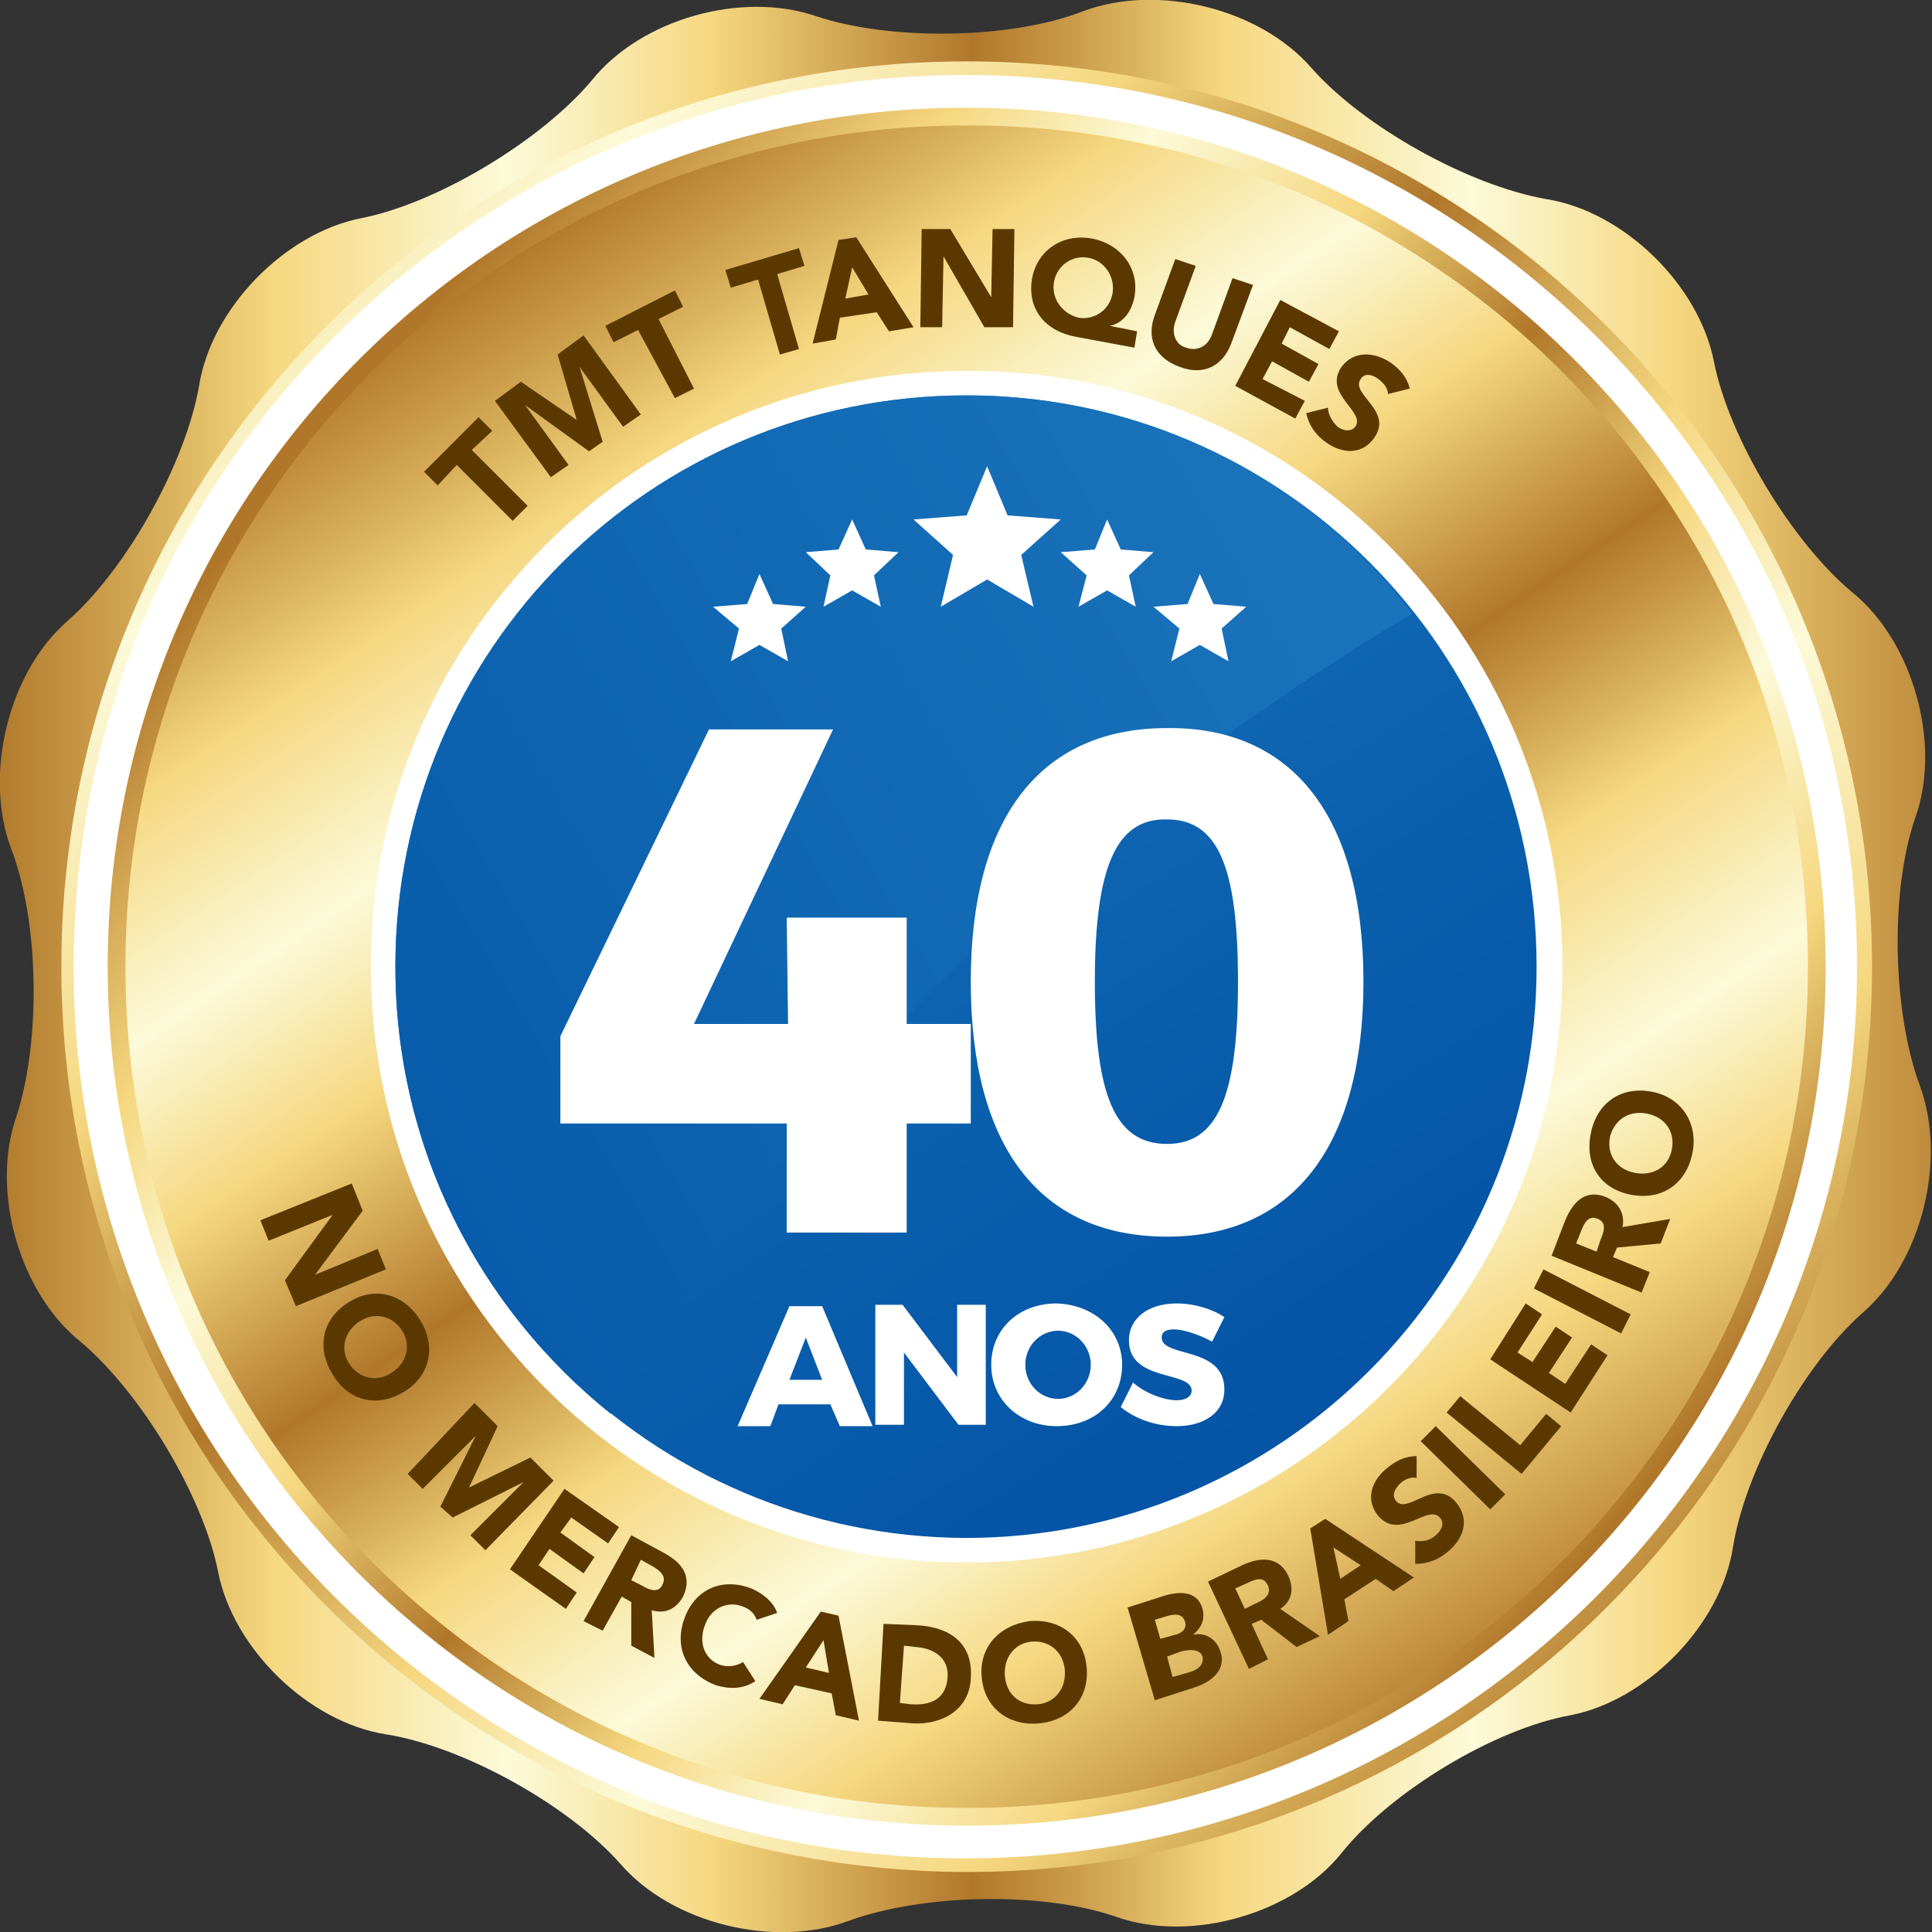 <?xml version="1.0" encoding="utf-8"?>
<!-- Generator: Adobe Illustrator 26.0.0, SVG Export Plug-In . SVG Version: 6.00 Build 0)  -->
<svg version="1.1" id="Layer_1" xmlns="http://www.w3.org/2000/svg" xmlns:xlink="http://www.w3.org/1999/xlink" x="0px" y="0px"
	 viewBox="0 0 141.7 141.7" style="enable-background:new 0 0 141.7 141.7;" xml:space="preserve">
<rect x="0" y="0" width="141.7" height="141.7" fill="#333333" stroke="none"/>
<style type="text/css">
	.st0{fill:url(#SVGID_1_);}
	.st1{fill:url(#SVGID_00000113317999180952855890000010386319963545771917_);}
	.st2{fill:#FFFFFF;}
	.st3{fill:url(#SVGID_00000007422501811882981200000006264750891267295421_);}
	.st4{fill:url(#SVGID_00000070805973518560352380000011676053888627707008_);}
	.st5{fill:url(#SVGID_00000144330604372674632990000007205621826679659705_);}
	.st6{fill:url(#SVGID_00000171702768024957230460000003100999953750705591_);}
	.st7{fill:#5A3800;}
</style>
<g>
	<g>
		<g>
			<linearGradient id="SVGID_1_" gradientUnits="userSpaceOnUse" x1="-0.77" y1="70.866" x2="146.729" y2="70.866">
				<stop  offset="0" style="stop-color:#B0772A"/>
				<stop  offset="9.374045e-02" style="stop-color:#DCB560"/>
				<stop  offset="0.14" style="stop-color:#F5D77F"/>
				<stop  offset="0.258" style="stop-color:#FCFAD9"/>
				<stop  offset="0.36" style="stop-color:#F5D77F"/>
				<stop  offset="0.489" style="stop-color:#B0772A"/>
				<stop  offset="0.572" style="stop-color:#DCB560"/>
				<stop  offset="0.613" style="stop-color:#F5D77F"/>
				<stop  offset="0.737" style="stop-color:#FCFAD9"/>
				<stop  offset="0.839" style="stop-color:#F5D77F"/>
				<stop  offset="1" style="stop-color:#B0772A"/>
			</linearGradient>
			<path class="st0" d="M98.4,135.9c-3.6,4.5-11.1,6.6-16.5,4.7c-5.4-1.9-14.3-1.7-19.7,0.3c-5.4,2-12.9,0.2-16.7-4.2
				c-3.8-4.3-11.5-8.6-17.2-9.5c-5.7-0.9-11.2-6.3-12.3-11.9c-1.1-5.6-5.7-13.2-10.1-16.9c-4.5-3.6-6.6-11.1-4.7-16.5
				C3,76.4,2.9,67.6,0.8,62.2c-2-5.4-0.2-12.9,4.2-16.7c4.3-3.8,8.6-11.5,9.6-17.2c0.9-5.7,6.3-11.2,11.9-12.3
				c5.6-1.1,13.2-5.7,16.9-10.1C47,1.4,54.4-0.7,59.9,1.2C65.3,3,74.2,2.9,79.5,0.8c5.4-2,12.9-0.2,16.7,4.2
				c3.8,4.3,11.5,8.6,17.2,9.6c5.7,0.9,11.2,6.3,12.3,11.9c1.1,5.6,5.7,13.2,10.1,16.9c4.5,3.6,6.6,11.1,4.7,16.5
				c-1.9,5.4-1.7,14.3,0.3,19.7s0.2,12.9-4.2,16.7c-4.3,3.8-8.6,11.5-9.5,17.2c-0.9,5.7-6.3,11.2-11.9,12.3
				C109.6,126.8,102,131.4,98.4,135.9z"/>
			
				<linearGradient id="SVGID_00000034079818894304752220000010278529163321158065_" gradientUnits="userSpaceOnUse" x1="-708.263" y1="-1561.953" x2="-580.225" y2="-1433.915" gradientTransform="matrix(-1 0 0 -1 -585.841 -1439.529)">
				<stop  offset="0" style="stop-color:#B0772A"/>
				<stop  offset="9.374045e-02" style="stop-color:#DCB560"/>
				<stop  offset="0.14" style="stop-color:#F5D77F"/>
				<stop  offset="0.258" style="stop-color:#FCFAD9"/>
				<stop  offset="0.36" style="stop-color:#F5D77F"/>
				<stop  offset="0.489" style="stop-color:#B0772A"/>
				<stop  offset="0.572" style="stop-color:#DCB560"/>
				<stop  offset="0.613" style="stop-color:#F5D77F"/>
				<stop  offset="0.737" style="stop-color:#FCFAD9"/>
				<stop  offset="0.839" style="stop-color:#F5D77F"/>
				<stop  offset="1" style="stop-color:#B0772A"/>
			</linearGradient>
			<path style="fill:url(#SVGID_00000034079818894304752220000010278529163321158065_);" d="M4.5,70.9c0-36.7,29.7-66.4,66.4-66.4
				c36.7,0,66.4,29.7,66.4,66.4c0,36.7-29.7,66.4-66.4,66.4C34.2,137.2,4.5,107.5,4.5,70.9z"/>
			<path class="st2" d="M136.2,70.9c0,36.1-29.3,65.4-65.4,65.4c-36.1,0-65.4-29.3-65.4-65.4c0-36.1,29.3-65.4,65.4-65.4
				C107,5.5,136.2,34.8,136.2,70.9z"/>
			
				<linearGradient id="SVGID_00000178919129713332533640000000158429986738698412_" gradientUnits="userSpaceOnUse" x1="-704.821" y1="-1550.411" x2="-609.737" y2="-1471.334" gradientTransform="matrix(-1 0 0 -1 -585.841 -1439.529)">
				<stop  offset="0" style="stop-color:#B0772A"/>
				<stop  offset="9.374045e-02" style="stop-color:#DCB560"/>
				<stop  offset="0.14" style="stop-color:#F5D77F"/>
				<stop  offset="0.258" style="stop-color:#FCFAD9"/>
				<stop  offset="0.36" style="stop-color:#F5D77F"/>
				<stop  offset="0.489" style="stop-color:#B0772A"/>
				<stop  offset="0.572" style="stop-color:#DCB560"/>
				<stop  offset="0.613" style="stop-color:#F5D77F"/>
				<stop  offset="0.737" style="stop-color:#FCFAD9"/>
				<stop  offset="0.839" style="stop-color:#F5D77F"/>
				<stop  offset="1" style="stop-color:#B0772A"/>
			</linearGradient>
			<path style="fill:url(#SVGID_00000178919129713332533640000000158429986738698412_);" d="M7.9,70.9c0-34.8,28.2-63,63-63
				c34.8,0,63,28.2,63,63c0,34.8-28.2,63-63,63C36.1,133.9,7.9,105.7,7.9,70.9z"/>
			
				<linearGradient id="SVGID_00000077282112831676477920000008423683814402621315_" gradientUnits="userSpaceOnUse" x1="36.175" y1="19.217" x2="107.487" y2="125.391">
				<stop  offset="0" style="stop-color:#B0772A"/>
				<stop  offset="9.374045e-02" style="stop-color:#DCB560"/>
				<stop  offset="0.14" style="stop-color:#F5D77F"/>
				<stop  offset="0.258" style="stop-color:#FCFAD9"/>
				<stop  offset="0.36" style="stop-color:#F5D77F"/>
				<stop  offset="0.489" style="stop-color:#B0772A"/>
				<stop  offset="0.572" style="stop-color:#DCB560"/>
				<stop  offset="0.613" style="stop-color:#F5D77F"/>
				<stop  offset="0.737" style="stop-color:#FCFAD9"/>
				<stop  offset="0.839" style="stop-color:#F5D77F"/>
				<stop  offset="1" style="stop-color:#B0772A"/>
			</linearGradient>
			<path style="fill:url(#SVGID_00000077282112831676477920000008423683814402621315_);" d="M132.6,70.9c0,34.1-27.6,61.7-61.7,61.7
				c-34.1,0-61.7-27.6-61.7-61.7c0-34.1,27.6-61.7,61.7-61.7C105,9.1,132.6,36.8,132.6,70.9z"/>
			<path class="st2" d="M114.6,70.9c0,24.2-19.6,43.7-43.7,43.7c-24.2,0-43.7-19.6-43.7-43.7c0-24.2,19.6-43.7,43.7-43.7
				C95,27.1,114.6,46.7,114.6,70.9z"/>
			
				<linearGradient id="SVGID_00000159452297277067307570000017692008375687378327_" gradientUnits="userSpaceOnUse" x1="47.334" y1="34.745" x2="102.085" y2="118.788">
				<stop  offset="0" style="stop-color:#1C75BC"/>
				<stop  offset="0.562" style="stop-color:#095EAC"/>
				<stop  offset="1" style="stop-color:#034EA2"/>
			</linearGradient>
			<path style="fill:url(#SVGID_00000159452297277067307570000017692008375687378327_);" d="M112.7,70.9c0,23.1-18.7,41.9-41.9,41.9
				C47.7,112.7,29,94,29,70.9C29,47.7,47.7,29,70.9,29C94,29,112.7,47.7,112.7,70.9z"/>
			
				<linearGradient id="SVGID_00000160893399008223052790000008055138721848958646_" gradientUnits="userSpaceOnUse" x1="101.888" y1="36.793" x2="-19.048" y2="108.526">
				<stop  offset="0" style="stop-color:#1C75BC"/>
				<stop  offset="0.562" style="stop-color:#095EAC"/>
				<stop  offset="1" style="stop-color:#034EA2"/>
			</linearGradient>
			<path style="fill:url(#SVGID_00000160893399008223052790000008055138721848958646_);" d="M44.8,103.7c7.1-12,15.6-23.1,25.5-33
				c10-10,21.3-18.6,33.3-25.7C96,35.2,84.2,29,70.9,29C47.7,29,29,47.7,29,70.9C29,84.2,35.2,96,44.8,103.7z"/>
		</g>
	</g>
	<g>
		<polygon class="st2" points="75.8,44.5 72.4,42.5 69,44.5 69.9,40.7 67,38.1 70.9,37.8 72.4,34.2 73.9,37.8 77.8,38.1 74.9,40.7 
					"/>
		<polygon class="st2" points="64.6,44.5 62.5,43.3 60.4,44.5 60.9,42.2 59.1,40.5 61.5,40.3 62.5,38.1 63.5,40.3 65.9,40.5 
			64.1,42.2 		"/>
		<polygon class="st2" points="83.3,44.5 81.2,43.3 79.1,44.5 79.7,42.2 77.8,40.5 80.3,40.3 81.2,38.1 82.2,40.3 84.6,40.5 
			82.8,42.2 		"/>
		<polygon class="st2" points="57.8,48.5 55.7,47.3 53.6,48.5 54.2,46.1 52.3,44.5 54.8,44.3 55.7,42.1 56.7,44.3 59.1,44.5 
			57.3,46.1 		"/>
		<polygon class="st2" points="90.1,48.5 88,47.3 85.9,48.5 86.5,46.1 84.6,44.5 87.1,44.3 88,42.1 89,44.3 91.4,44.5 89.6,46.1 		
			"/>
	</g>
	<g>
		<g>
			<path class="st7" d="M25.8,86.8l0.8,2l-3.5,4.7l0,0l4.6-1.9l0.6,1.5l-6.6,2.7l-0.8-1.9l3.5-4.8l0,0L19.7,91l-0.6-1.5L25.8,86.8z"
				/>
			<path class="st7" d="M30.8,96.8c1.2,1.9,0.8,4.1-1.2,5.3c-2,1.2-4.1,0.6-5.2-1.3c-1.2-1.9-0.8-4.1,1.2-5.3
				C27.5,94.3,29.6,94.9,30.8,96.8z M25.6,100c0.7,1.1,2,1.4,3.1,0.7c1.1-0.7,1.5-2,0.8-3.1c-0.7-1.1-2-1.4-3.1-0.7
				C25.3,97.6,24.9,98.9,25.6,100z"/>
			<path class="st7" d="M34.8,102.9l1.7,1.7l-2.1,4.5l0,0l4.5-2.2l1.7,1.7l-5,5.1l-1.1-1.1l3.9-3.9l0,0l-5.2,2.6l-0.9-0.8l2.6-5.2
				l0,0l-3.9,3.9l-1.1-1.1L34.8,102.9z"/>
			<path class="st7" d="M41.4,109.2l4,2.8l-0.8,1.2l-2.7-1.9l-0.8,1.1l2.5,1.8l-0.8,1.2l-2.5-1.8l-0.8,1.2l2.8,2l-0.8,1.2l-4.1-2.9
				L41.4,109.2z"/>
			<path class="st7" d="M46.3,112.6l2.4,1.3c1.3,0.7,2.1,1.7,1.4,3.2c-0.5,0.9-1.3,1.3-2.3,1l0.2,3.5l-1.7-0.9l0-3.2l-0.7-0.4
				l-1.4,2.5l-1.4-0.7L46.3,112.6z M46.3,115.9l0.8,0.4c0.5,0.3,1.2,0.6,1.5-0.1c0.3-0.6-0.2-1-0.7-1.3l-0.9-0.5L46.3,115.9z"/>
			<path class="st7" d="M55.5,118.8c-0.2-0.5-0.5-0.8-1.1-1c-1.1-0.4-2.3,0.2-2.7,1.4c-0.5,1.3,0,2.5,1.1,2.9
				c0.6,0.2,1.2,0.1,1.7-0.2l0.9,1.4c-0.9,0.6-1.9,0.6-2.9,0.3c-2.1-0.8-3.1-2.7-2.3-4.9c0.8-2.2,2.8-3,4.9-2.2
				c0.7,0.3,1.6,0.9,1.9,1.8L55.5,118.8z"/>
			<path class="st7" d="M60.2,118.2l1.3,0.3l1.5,7.7l-1.7-0.4l-0.3-1.6l-2.7-0.6l-0.9,1.4l-1.7-0.4L60.2,118.2z M60.4,120.3l-1.3,2
				l1.7,0.4L60.4,120.3z"/>
			<path class="st7" d="M64.8,119.1l2.4,0.1c2.3,0.1,4.2,1.2,4,3.9c-0.1,2.3-2.1,3.4-4.2,3.3l-2.6-0.2L64.8,119.1z M66,124.9
				l0.8,0.1c1.5,0.1,2.6-0.4,2.7-2c0.1-1.4-1-2.1-2.3-2.2l-0.9-0.1L66,124.9z"/>
			<path class="st7" d="M75.5,118.9c2.2-0.2,4,1.1,4.2,3.4c0.2,2.3-1.3,3.9-3.5,4.1c-2.2,0.2-4-1.1-4.2-3.4
				C71.8,120.8,73.3,119.2,75.5,118.9z M76.1,125c1.3-0.1,2.1-1.2,2-2.5c-0.1-1.3-1.1-2.2-2.4-2.1c-1.3,0.1-2.1,1.2-2,2.5
				C73.8,124.2,74.7,125.1,76.1,125z"/>
			<path class="st7" d="M82.7,117.9l2.5-0.8c1.2-0.4,2.6-0.5,3,0.9c0.2,0.8-0.1,1.4-0.7,1.9l0,0c0.9-0.2,1.7,0.3,2,1.2
				c0.5,1.4-0.7,2.3-2,2.7l-2.8,0.9L82.7,117.9z M85.1,120.2l1.1-0.3c0.5-0.1,0.9-0.5,0.7-1c-0.2-0.6-0.8-0.5-1.2-0.4l-1,0.3
				L85.1,120.2z M86,123l1.4-0.4c0.5-0.2,0.9-0.5,0.8-1.1c-0.2-0.6-1-0.5-1.5-0.4l-1.1,0.4L86,123z"/>
			<path class="st7" d="M88.6,116l2.5-1.2c1.3-0.6,2.7-0.7,3.4,0.8c0.4,0.9,0.3,1.8-0.6,2.4l2.9,2l-1.7,0.8l-2.6-2l-0.7,0.3l1.2,2.6
				l-1.4,0.7L88.6,116z M91.3,118l0.8-0.4c0.5-0.2,1.2-0.6,0.9-1.3c-0.3-0.7-0.9-0.5-1.5-0.2l-0.9,0.4L91.3,118z"/>
			<path class="st7" d="M96.1,112.1l1.1-0.7l6.5,4.3l-1.5,1l-1.3-0.9l-2.3,1.5l0.3,1.6l-1.5,1L96.1,112.1z M97.8,113.5l0.5,2.3
				l1.5-1L97.8,113.5z"/>
			<path class="st7" d="M103.9,108.4c-0.4-0.1-0.9,0.1-1.2,0.4c-0.3,0.3-0.7,0.8-0.3,1.3c0.9,1,2.8-1.8,4.4,0.1
				c1,1.2,0.6,2.6-0.6,3.6c-0.7,0.6-1.5,0.9-2.4,0.9l0-1.7c0.5,0.1,1.1,0,1.5-0.4c0.4-0.3,0.7-0.9,0.3-1.3c-0.9-1-2.9,1.7-4.5-0.1
				c-1-1.2-0.5-2.6,0.6-3.5c0.6-0.5,1.3-0.9,2.2-0.9L103.9,108.4z"/>
			<path class="st7" d="M104.2,105.7l1.1-1.1l5.1,5l-1.1,1.1L104.2,105.7z"/>
			<path class="st7" d="M106.1,103.6l1-1.2l4.4,3.6l1.9-2.3l1.1,0.9l-2.9,3.5L106.1,103.6z"/>
			<path class="st7" d="M109.3,99.7l2.6-4.1l1.2,0.8l-1.8,2.8l1.1,0.7l1.7-2.6l1.2,0.8l-1.7,2.6l1.2,0.8l1.9-2.9l1.2,0.8l-2.7,4.2
				L109.3,99.7z"/>
			<path class="st7" d="M112.5,94.5l0.7-1.4l6.4,3.3l-0.7,1.4L112.5,94.5z"/>
			<path class="st7" d="M113.8,92.1l1-2.6c0.6-1.4,1.5-2.3,3-1.7c0.9,0.4,1.4,1.2,1.2,2.2l3.5-0.6l-0.7,1.8l-3.2,0.3l-0.3,0.7
				l2.7,1.1l-0.6,1.5L113.8,92.1z M117.1,91.8l0.3-0.9c0.2-0.5,0.5-1.2-0.2-1.5c-0.7-0.3-1,0.3-1.2,0.8l-0.4,1L117.1,91.8z"/>
			<path class="st7" d="M116.7,83c0.5-2.2,2.3-3.4,4.6-2.9c2.2,0.5,3.3,2.5,2.8,4.6c-0.5,2.2-2.3,3.4-4.6,2.9
				C117.2,87.1,116.2,85.2,116.7,83z M122.6,84.4c0.3-1.3-0.4-2.4-1.7-2.7c-1.3-0.3-2.4,0.3-2.8,1.6c-0.3,1.3,0.4,2.4,1.7,2.7
				C121.1,86.3,122.3,85.7,122.6,84.4z"/>
		</g>
		<g>
			<path class="st7" d="M33.5,34.1l-1.4,1.5l-1-1l4-4l1,1L34.6,33l4.1,4.1l-1.1,1.1L33.5,34.1z"/>
			<path class="st7" d="M36.3,29.4l1.9-1.4l4.1,2.8l0,0l-1.4-4.8l1.9-1.4l4.2,5.8l-1.3,0.9l-3.2-4.4l0,0l1.7,5.5l-1,0.7l-4.7-3.4
				l0,0l3.2,4.4l-1.3,0.9L36.3,29.4z"/>
			<path class="st7" d="M46.8,24.2l-1.8,0.9l-0.6-1.2l5.1-2.6l0.6,1.2l-1.8,0.9l2.6,5.1l-1.4,0.7L46.8,24.2z"/>
			<path class="st7" d="M55.6,20.5l-2,0.6l-0.4-1.3l5.4-1.6l0.4,1.3l-2,0.6l1.6,5.5L57.2,26L55.6,20.5z"/>
			<path class="st7" d="M61.5,17.6l1.3-0.2L67,24l-1.8,0.3l-0.9-1.4l-2.7,0.4l-0.3,1.6l-1.7,0.3L61.5,17.6z M62.5,19.6L62,21.9
				l1.7-0.3L62.5,19.6z"/>
			<path class="st7" d="M67.6,16.8l2.1,0l3,5h0l0.1-5l1.6,0l-0.1,7.2l-2.1,0l-3-5.2l0,0L69.1,24l-1.6,0L67.6,16.8z"/>
			<path class="st7" d="M83.2,25.5l-4.3-0.8c-2.2-0.4-3.6-2-3.2-4.3c0.4-2.1,2.3-3.3,4.4-2.9s3.5,2.2,3.1,4.3
				c-0.2,1-0.8,1.9-1.8,2.1l0,0l2,0.4L83.2,25.5z M79.1,23.3c1.2,0.2,2.3-0.6,2.5-1.8c0.2-1.2-0.6-2.4-1.8-2.6
				c-1.2-0.2-2.3,0.6-2.5,1.8C77.1,21.9,77.9,23,79.1,23.3z"/>
			<path class="st7" d="M90.3,25.2c-0.6,1.6-2,2.4-3.8,1.7c-1.9-0.7-2.4-2.2-1.8-3.8l1.5-4.1l1.5,0.5l-1.5,4.1
				c-0.3,0.8,0,1.7,0.8,1.9c0.8,0.3,1.6-0.1,1.9-1l1.5-4.1l1.5,0.5L90.3,25.2z"/>
			<path class="st7" d="M93.9,22l4.3,2.3l-0.7,1.3L94.6,24l-0.6,1.2l2.7,1.5L96,28l-2.7-1.5l-0.7,1.3l3.1,1.6l-0.7,1.3l-4.4-2.4
				L93.9,22z"/>
			<path class="st7" d="M101.8,28.9c0-0.4-0.3-0.8-0.7-1.1c-0.4-0.3-1-0.5-1.3,0c-0.8,1.1,2.4,2.3,1,4.3c-0.9,1.3-2.4,1.2-3.6,0.3
				c-0.7-0.5-1.2-1.2-1.4-2.1l1.6-0.4c0,0.5,0.3,1,0.7,1.4c0.4,0.3,1,0.4,1.3,0c0.8-1.1-2.4-2.4-1-4.4c0.9-1.2,2.4-1.1,3.6-0.3
				c0.7,0.5,1.2,1.1,1.4,1.9L101.8,28.9z"/>
		</g>
	</g>
	<g>
		<path class="st2" d="M61.1,53.5L50.9,75.1h6.9l-0.1-7.8h8.8v7.8h4.7v7.3h-4.7v8h-8.8v-8H41.1V76L52,53.5H61.1z"/>
		<path class="st2" d="M100,72c0,12-5.1,18.7-14.4,18.7c-9.4,0-14.4-6.7-14.4-18.7s5.1-18.6,14.4-18.6C94.8,53.3,100,59.9,100,72z
			 M80.3,72c0,8.4,1.5,11.9,5.3,11.9c3.7,0,5.2-3.5,5.2-11.9c0-8.5-1.5-11.9-5.2-11.9C81.9,60,80.3,63.5,80.3,72z"/>
	</g>
	<g>
		<path class="st2" d="M60.9,103h-3.8l-0.6,1.6h-2.4l3.8-8.8h2.4l3.7,8.8h-2.4L60.9,103z M60.3,101.2l-1.2-3.1l-1.2,3.1H60.3z"/>
		<path class="st2" d="M66.2,95.7l4,5.3v-5.3h2.1v8.8h-2l-4-5.3v5.3h-2.1v-8.8H66.2z"/>
		<path class="st2" d="M82.3,100.1c0,2.6-2,4.5-4.8,4.5c-2.7,0-4.8-1.9-4.8-4.5c0-2.6,2-4.5,4.8-4.5C80.3,95.7,82.3,97.6,82.3,100.1
			z M75.2,100.1c0,1.4,1.1,2.5,2.4,2.5c1.3,0,2.4-1.1,2.4-2.5c0-1.4-1.1-2.5-2.4-2.5C76.3,97.6,75.2,98.7,75.2,100.1z"/>
		<path class="st2" d="M86.1,97.5c-0.6,0-0.9,0.2-0.9,0.6c0,1.5,4.6,0.6,4.6,3.8c0,1.8-1.6,2.7-3.5,2.7c-1.5,0-3-0.5-4.1-1.4
			l0.9-1.8c0.9,0.8,2.3,1.3,3.2,1.3c0.7,0,1.1-0.3,1.1-0.7c0-1.5-4.6-0.6-4.6-3.7c0-1.6,1.4-2.7,3.5-2.7c1.3,0,2.6,0.4,3.5,1
			l-0.9,1.8C88,97.9,86.8,97.5,86.1,97.5z"/>
	</g>
</g>
</svg>
